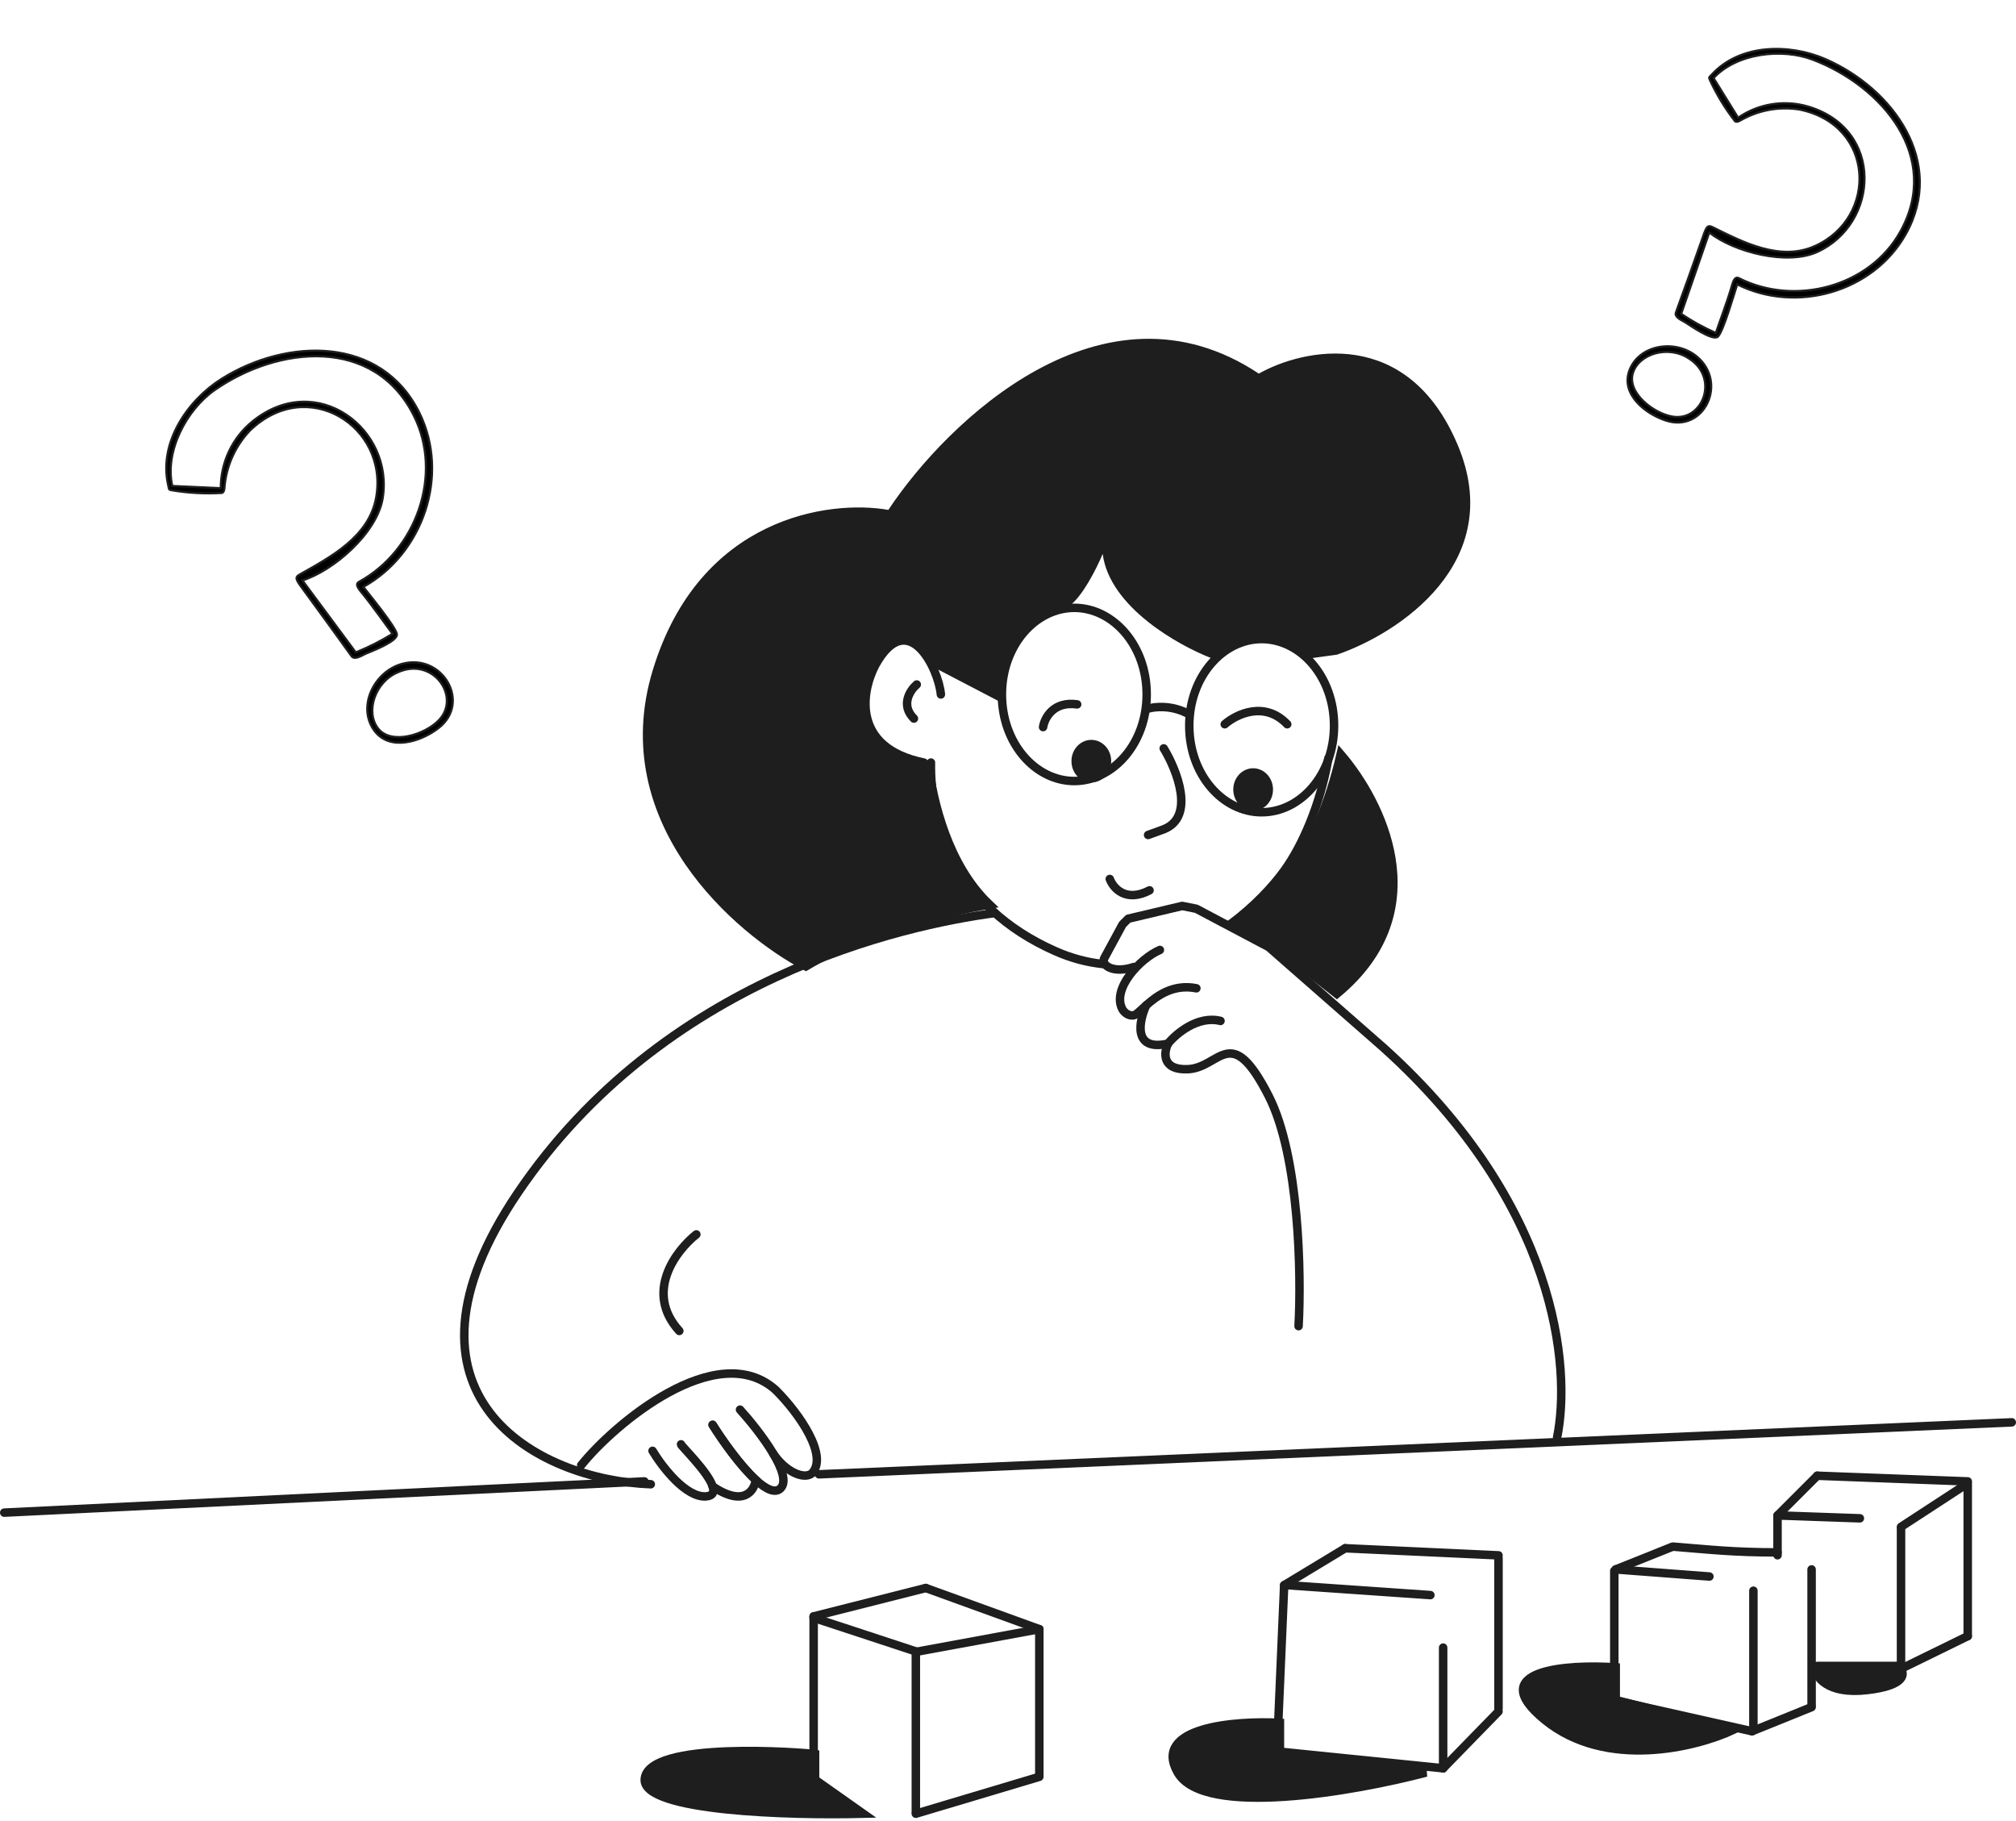 <?xml version="1.0" encoding="UTF-8"?> <svg xmlns="http://www.w3.org/2000/svg" width="475" height="429" viewBox="0 0 475 429" fill="none"><path d="M363.964 405.198C349.517 393.426 369.093 392.044 380.687 392.824V400.516L408.445 407.54C399.638 411.664 378.412 416.971 363.964 405.198Z" fill="#1E1E1E" stroke="#1E1E1E" stroke-width="2" stroke-linecap="round"></path><path d="M439.883 398.176C430.519 399.246 427.732 395.054 427.509 392.825H447.575C448.913 394.162 449.247 397.106 439.883 398.176Z" fill="#1E1E1E" stroke="#1E1E1E" stroke-width="2"></path><path d="M418.814 365.735C408.446 365.735 402.76 365.066 394.399 364.397" stroke="#1E1E1E" stroke-width="2" stroke-linecap="round"></path><path d="M426.84 369.748V401.855" stroke="#1E1E1E" stroke-width="2" stroke-linecap="round"></path><path d="M402.761 371.42L380.688 369.748" stroke="#1E1E1E" stroke-width="2" stroke-linecap="round"></path><path d="M413.128 374.764V407.205" stroke="#1E1E1E" stroke-width="2" stroke-linecap="round"></path><path d="M412.794 407.875L426.84 402.189" stroke="#1E1E1E" stroke-width="2" stroke-linecap="round"></path><path d="M394.065 364.397L380.688 369.749" stroke="#1E1E1E" stroke-width="2" stroke-linecap="round"></path><path d="M380.353 370.083V400.852" stroke="#1E1E1E" stroke-width="2" stroke-linecap="round"></path><path d="M380.019 400.517L412.794 407.875" stroke="#1E1E1E" stroke-width="2" stroke-linecap="round"></path><path d="M418.813 366.404V357.04" stroke="#1E1E1E" stroke-width="2" stroke-linecap="round"></path><path d="M447.91 392.49V360.049" stroke="#1E1E1E" stroke-width="2" stroke-linecap="round"></path><path d="M463.629 349.347V385.467" stroke="#1E1E1E" stroke-width="2" stroke-linecap="round"></path><path d="M447.91 393.159L463.628 385.467" stroke="#1E1E1E" stroke-width="2" stroke-linecap="round"></path><path d="M463.628 349.013L428.178 347.675" stroke="#1E1E1E" stroke-width="2" stroke-linecap="round"></path><path d="M418.813 357.04L428.178 347.675" stroke="#1E1E1E" stroke-width="2" stroke-linecap="round"></path><path d="M447.91 359.715L463.294 349.682" stroke="#1E1E1E" stroke-width="2" stroke-linecap="round"></path><path d="M447.91 392.491H428.178" stroke="#1E1E1E" stroke-width="2" stroke-linecap="round"></path><path d="M419.148 357.04L438.212 357.709" stroke="#1E1E1E" stroke-width="2" stroke-linecap="round"></path><path d="M151.907 419.277C152.241 409.912 189.699 412.922 192.04 413.257V419.277L203.411 427.303C186.131 427.749 151.639 426.768 151.907 419.277Z" fill="#1E1E1E" stroke="#1E1E1E" stroke-width="2"></path><path d="M244.881 418.273V384.16" stroke="#1E1E1E" stroke-width="2" stroke-linecap="round"></path><path d="M215.785 426.968V389.511" stroke="#1E1E1E" stroke-width="2" stroke-linecap="round"></path><path d="M191.706 418.273V380.815" stroke="#1E1E1E" stroke-width="2" stroke-linecap="round"></path><path d="M191.706 380.816L218.127 374.127" stroke="#1E1E1E" stroke-width="2" stroke-linecap="round"></path><path d="M244.882 383.825L215.785 389.176" stroke="#1E1E1E" stroke-width="2" stroke-linecap="round"></path><path d="M215.785 427.303L244.882 418.608" stroke="#1E1E1E" stroke-width="2" stroke-linecap="round"></path><path d="M244.882 383.826L218.126 374.127" stroke="#1E1E1E" stroke-width="2" stroke-linecap="round"></path><path d="M191.706 381.15L216.12 389.176" stroke="#1E1E1E" stroke-width="2" stroke-linecap="round"></path><path d="M277.486 417.604C271.332 406.902 290.975 405.341 301.566 405.899V413.591L336.013 417.604C319.068 422.063 283.64 428.306 277.486 417.604Z" fill="#1E1E1E" stroke="#1E1E1E" stroke-width="2"></path><path d="M353.069 403.223L340.026 416.601" stroke="#1E1E1E" stroke-width="2" stroke-linecap="round"></path><path d="M337.016 375.799L303.237 373.458" stroke="#1E1E1E" stroke-width="2" stroke-linecap="round"></path><path d="M316.949 364.762L353.069 366.434" stroke="#1E1E1E" stroke-width="2" stroke-linecap="round"></path><path d="M302.569 373.458L300.897 412.253" stroke="#1E1E1E" stroke-width="2" stroke-linecap="round"></path><path d="M353.07 367.103V402.554" stroke="#1E1E1E" stroke-width="2" stroke-linecap="round"></path><path d="M340.026 388.173V416.601" stroke="#1E1E1E" stroke-width="2" stroke-linecap="round"></path><path d="M302.569 373.458L316.95 364.762" stroke="#1E1E1E" stroke-width="2" stroke-linecap="round"></path><path d="M340.026 416.601L300.562 412.587" stroke="#1E1E1E" stroke-width="2" stroke-linecap="round"></path><path d="M270.512 166.95C271.961 166.503 275.796 166.08 279.542 167.953" stroke="#1E1E1E" stroke-width="2" stroke-linecap="round"></path><path d="M260.816 179.324C260.816 181.609 259.104 183.341 257.134 183.341C255.165 183.341 253.452 181.609 253.452 179.324C253.452 177.04 255.165 175.308 257.134 175.308C259.104 175.308 260.816 177.04 260.816 179.324Z" fill="#1E1E1E" stroke="#1E1E1E" stroke-width="2"></path><path d="M298.943 186.013C298.943 188.298 297.231 190.03 295.261 190.03C293.291 190.03 291.579 188.298 291.579 186.013C291.579 183.729 293.291 181.997 295.261 181.997C297.231 181.997 298.943 183.729 298.943 186.013Z" fill="#1E1E1E" stroke="#1E1E1E" stroke-width="2"></path><path d="M245.764 171.297C246.098 169.179 248.172 165.144 253.79 165.946" stroke="#1E1E1E" stroke-width="2" stroke-linecap="round"></path><path d="M288.572 170.629C291.248 168.288 297.937 165.01 303.288 170.629" stroke="#1E1E1E" stroke-width="2" stroke-linecap="round"></path><path d="M274.191 176.314C277.312 181.443 281.682 192.434 274.191 195.377L270.512 196.715" stroke="#1E1E1E" stroke-width="2" stroke-linecap="round"></path><path d="M261.482 207.083C262.263 209.201 265.228 212.702 270.847 209.759" stroke="#1E1E1E" stroke-width="2" stroke-linecap="round"></path><path d="M218.818 180.547C219.339 184.566 220.449 190.378 222.669 196.353C224.868 202.273 228.18 208.416 233.142 213.114C223.195 214.78 203.932 219.305 189.877 227.675C181.72 223.358 170.384 214.868 162.333 203.131C154.137 191.181 149.372 175.914 154.749 158.211C160.153 140.417 170.36 130.576 180.876 125.459C191.429 120.322 202.349 119.918 209.136 121.113L209.781 121.226L210.142 120.681C216.994 110.348 229.542 96.369 244.871 88.005C260.16 79.663 278.113 76.944 296.045 88.855L296.555 89.194L297.088 88.893C302.3 85.962 310.833 83.269 319.446 84.678C327.978 86.073 336.736 91.513 342.499 105.133C348.221 118.658 344.819 129.417 338.24 137.454C331.64 145.516 321.828 150.836 314.761 153.263L308.029 154.181C306.366 152.397 303.488 150.451 299.75 149.851C295.786 149.215 290.963 150.108 285.726 154.109C281.795 152.572 276.064 149.658 271.068 145.675C265.823 141.493 261.555 136.27 260.801 130.369L260.325 126.635L258.886 130.113C258.232 131.693 257.049 134.208 255.639 136.582C254.264 138.898 252.762 140.925 251.408 141.912C248.597 142.329 244.596 143.882 241.251 147.23C238.01 150.475 235.427 155.362 235.099 162.41L220.401 155.811C219.767 154.634 218.916 153.379 217.893 152.309C216.786 151.152 215.415 150.147 213.842 149.766C212.218 149.373 210.49 149.673 208.802 150.929C207.152 152.157 205.562 154.277 204.056 157.496C202.141 161.585 201.717 165.229 202.328 168.369C202.939 171.505 204.565 174.057 206.615 175.996C208.66 177.929 211.139 179.267 213.51 179.993C215.369 180.562 217.238 180.777 218.818 180.547Z" fill="#1E1E1E" stroke="#1E1E1E" stroke-width="2"></path><path d="M235.73 164.275L219.677 155.914" stroke="#1E1E1E" stroke-width="2" stroke-linecap="round"></path><path d="M270.177 163.605C270.177 175.14 262.294 184.006 253.121 184.006C243.948 184.006 236.064 175.14 236.064 163.605C236.064 152.07 243.948 143.205 253.121 143.205C262.294 143.205 270.177 152.07 270.177 163.605Z" stroke="#1E1E1E" stroke-width="2"></path><path d="M314.323 170.963C314.323 182.498 306.44 191.364 297.267 191.364C288.094 191.364 280.21 182.498 280.21 170.963C280.21 159.428 288.094 150.562 297.267 150.562C306.44 150.562 314.323 159.428 314.323 170.963Z" stroke="#1E1E1E" stroke-width="2"></path><path d="M299.892 222.274L299.823 222.219L299.746 222.178L292.033 218.046C298.658 214.065 310.262 202.117 315.882 177.691C320.828 183.455 326.21 192.4 327.818 202.243C329.524 212.692 326.994 224.206 314.982 234.152L299.892 222.274Z" fill="#1E1E1E" stroke="#1E1E1E" stroke-width="2"></path><path d="M221.684 163.606C221.127 157.474 213.992 142.87 206.299 156.582C202.955 162.825 200.547 176.18 217.67 179.659" stroke="#1E1E1E" stroke-width="2" stroke-linecap="round"></path><path d="M215.998 161.264C214.438 162.602 212.119 166.08 215.329 169.291" stroke="#1E1E1E" stroke-width="2" stroke-linecap="round"></path><path d="M312.987 178.655C311.114 189.357 306.966 199.051 302.618 205.076C299.9 208.843 295.495 213.598 289.879 217.743" stroke="#1E1E1E" stroke-width="2" stroke-linecap="round"></path><path d="M219.342 179.659C219.119 193.259 224.426 213.437 248.774 224.14C252.519 225.786 256.201 226.73 259.779 227.111" stroke="#1E1E1E" stroke-width="2" stroke-linecap="round"></path><path d="M287.568 240.527C282.217 239.189 277.09 243.537 275.194 245.878C274.191 247.996 273.722 252.166 279.876 251.898C287.568 251.564 289.909 240.527 298.939 258.252C306.163 272.433 306.631 300.28 305.963 312.432" stroke="#1E1E1E" stroke-width="2" stroke-linecap="round" stroke-linejoin="round"></path><path d="M270.062 236.848C268.317 240.638 266.9 247.75 275.194 245.878" stroke="#1E1E1E" stroke-width="2" stroke-linecap="round" stroke-linejoin="round"></path><path d="M273.289 223.805C268.607 225.812 261.816 233.036 264.492 237.851C264.826 238.409 265.829 239.457 267.167 239.189C267.753 239.072 268.708 238.052 270.061 236.848C272.571 234.615 276.451 231.749 281.883 232.835" stroke="#1E1E1E" stroke-width="2" stroke-linecap="round" stroke-linejoin="round"></path><path d="M366.878 338.645C370.223 322.257 366.964 283.803 326.029 246.881L298.939 223.136L281.883 214.106L278.539 213.437L265.83 216.447L264.492 217.785L260.144 225.811C259.475 227.484 262.352 229.423 267.168 227.818" stroke="#1E1E1E" stroke-width="2" stroke-linecap="round" stroke-linejoin="round"></path><path d="M234.393 215.11C212.654 218.008 156.221 230.469 122.021 280.995C89.789 328.612 126.243 348.679 153.332 349.682" stroke="#1E1E1E" stroke-width="2" stroke-linecap="round" stroke-linejoin="round"></path><path d="M1 356.37L151.833 349.013" stroke="#1E1E1E" stroke-width="2" stroke-linecap="round" stroke-linejoin="round"></path><path d="M192.969 347.341L474 335.097" stroke="#1E1E1E" stroke-width="2" stroke-linecap="round"></path><path d="M167.916 350.195C168.329 351.478 168.025 352.399 166.414 352.538C161.647 352.947 155.986 345.557 153.751 341.811" stroke="#1E1E1E" stroke-width="2" stroke-linecap="round"></path><path d="M167.905 335.682C170.284 339.483 174.433 345.34 178.07 348.663C177.739 351.217 175.243 355.099 167.917 350.196C166.801 346.735 160.456 340.651 160.456 340.279" stroke="#1E1E1E" stroke-width="2" stroke-linecap="round"></path><path d="M174.36 332.106C178.911 337.129 187.171 347.89 183.795 350.75C183.196 351.257 182.433 351.306 181.56 351.009C180.521 350.655 179.326 349.81 178.07 348.663C174.433 345.34 170.284 339.483 167.904 335.682" stroke="#1E1E1E" stroke-width="2" stroke-linecap="round"></path><path d="M136.945 345.196C144.559 335.661 168.898 314.994 182.802 327.509C188.347 333.043 195.258 343.044 191.285 347.131C189.299 348.663 184.999 346.62 182.226 342.533" stroke="#1E1E1E" stroke-width="2" stroke-linecap="round"></path><path d="M164.068 290.82C159.274 294.611 151.761 304.465 160.055 313.562" stroke="#1E1E1E" stroke-width="2" stroke-linecap="round"></path><path d="M94.637 156.424C88.09 158.283 84.106 166.517 88.176 172.121C91.827 177.082 99.142 174.733 103.205 171.624C111.188 165.642 104.265 153.713 94.637 156.424ZM103.412 169.657C100.05 173.16 92.163 175.567 89.082 171.618C86.001 167.669 88.404 160.566 93.817 158.359C102.063 154.694 108.658 164.201 103.412 169.657ZM40.519 115.513C44.4 116.164 48.343 116.373 52.271 116.138C52.728 116.026 52.841 115.414 52.872 115.043C53.242 109.97 55.352 105.18 58.845 101.482C72.432 88.283 91.59 100.497 88.622 117.199C86.966 126.459 77.921 131.227 70.595 135.354C69.284 136.097 69.756 136.628 71.926 139.569C75.592 144.565 79.228 149.576 82.834 154.601C83.556 155.575 85.326 154.397 86.07 154.054C87.237 153.548 93.712 151.142 93.517 149.434C93.323 147.726 86.884 139.936 85.61 138.269C99.717 130.431 106.032 111.904 98.801 97.225C89.784 79.028 67.595 79.618 52.246 89.231C44.164 94.309 37.322 104.309 39.623 114.32C39.869 115.329 39.678 115.375 40.519 115.513ZM50.577 91.898C65.564 81.464 88.153 79.204 97.499 97.926C104.478 111.819 98.067 129.623 84.68 137.023C84.146 137.315 83.602 137.73 85.099 139.483C87.493 142.349 91.599 148.187 92.482 149.323C89.729 151.031 86.832 152.493 83.823 153.694L71.257 136.746C78.639 134.421 88.725 125.647 90.141 117.555C92.969 101.19 74.664 87.012 59.495 99.266C57.152 101.165 55.265 103.565 53.971 106.29C52.677 109.014 52.009 111.993 52.016 115.01L40.591 114.487C38.746 106.343 43.971 96.495 50.577 91.898Z" fill="black" stroke="#1E1E1E" stroke-width="0.5"></path><path d="M399.814 84.006C394.786 79.822 386.094 81.131 383.858 87.4C381.905 92.987 387.738 97.515 392.409 99.05C401.485 102.135 407.188 90.171 399.814 84.006ZM394.08 98.146C389.478 97.381 383.289 92.433 384.749 87.846C386.209 83.259 393.146 81.311 397.835 84.406C405.215 88.957 401.254 99.347 394.08 98.146ZM402.892 18.886C404.482 22.317 406.455 25.557 408.774 28.545C409.11 28.847 409.658 28.604 409.968 28.427C414.193 25.968 419.136 25.042 423.965 25.805C441.805 29.418 442.515 51.24 427.658 57.95C419.416 61.662 410.726 57.076 403.478 53.505C402.176 52.868 402.012 53.531 400.857 56.848C398.884 62.467 396.883 68.07 394.854 73.657C394.473 74.757 396.369 75.522 397.044 75.926C398.079 76.577 403.501 80.406 404.75 79.325C405.998 78.244 408.683 68.91 409.313 66.995C423.185 73.93 441.305 68.885 449.023 55.184C458.562 38.158 446.053 20.88 430.1 13.924C421.687 10.27 410.043 10.271 403.352 17.527C402.685 18.27 402.545 18.144 402.892 18.886ZM427.079 14.047C443.486 20.271 457.537 36.96 447.761 54.532C440.53 67.606 422.931 72.183 409.797 65.582C409.276 65.317 408.651 65.11 408.073 67.249C407.099 70.702 404.698 77.127 404.275 78.444C401.427 77.187 398.695 75.683 396.11 73.949L402.733 54.786C408.582 59.379 421.014 62.616 428.201 59.348C442.714 52.71 444.024 30.499 426.075 25.118C423.297 24.291 420.369 24.097 417.507 24.549C414.644 25.001 411.918 26.088 409.53 27.731L403.745 18.386C409.203 12.503 419.848 11.303 427.079 14.047Z" fill="black" stroke="#1E1E1E" stroke-width="0.5"></path></svg> 